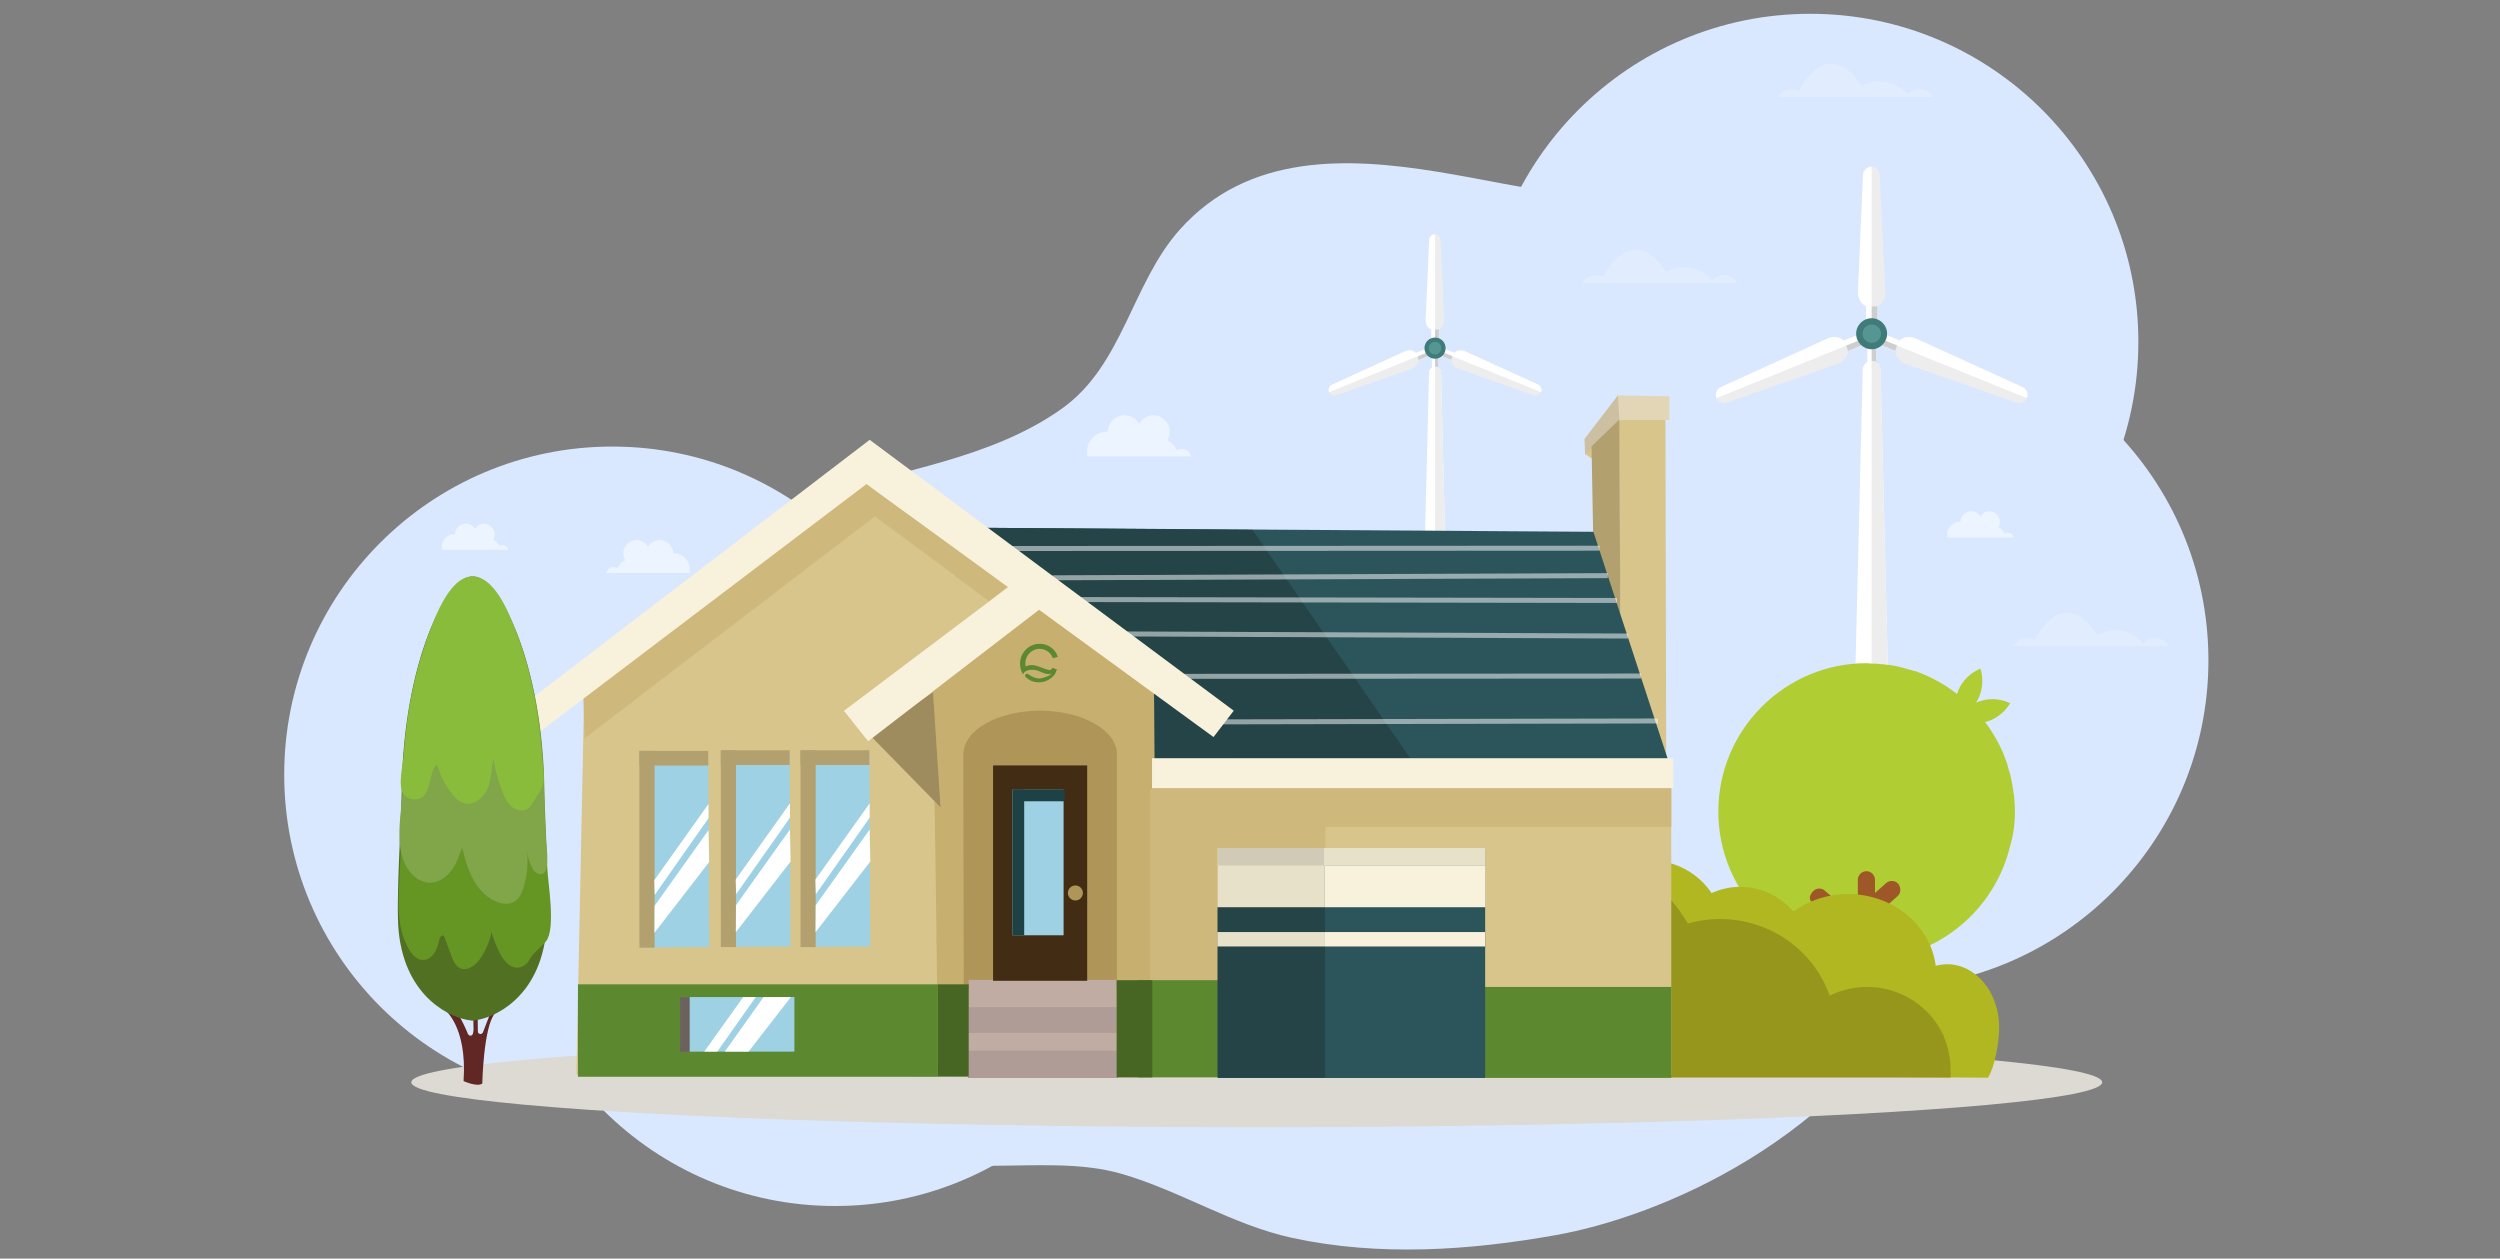 <?xml version="1.0" encoding="utf-8"?>
<!-- Generator: Adobe Illustrator 22.1.0, SVG Export Plug-In . SVG Version: 6.00 Build 0)  -->
<svg version="1.1" id="Layer_1" xmlns="http://www.w3.org/2000/svg" xmlns:xlink="http://www.w3.org/1999/xlink" x="0px" y="0px"
	 viewBox="0 0 1630.8 821" style="enable-background:new 0 0 1630.8 821;" xml:space="preserve">
<rect x="0" y="0" width="1630.8" height="821" fill="#808080" stroke="none"/>
<style type="text/css">
	.st0{fill:#D9E8FF;}
	.st1{fill:#FFFFFF;}
	.st2{fill:#CECECE;}
	.st3{fill:#EDEDED;}
	.st4{fill:#3E7B7A;}
	.st5{fill:#569692;}
	.st6{fill:#DDDAD3;}
	.st7{fill:#B0CE34;}
	.st8{fill:#9E5726;}
	.st9{fill:#B0B720;}
	.st10{fill:#96961D;}
	.st11{fill:#D8C58B;}
	.st12{fill:#E2D6B7;}
	.st13{fill:#CCBFA2;}
	.st14{fill:#B2A16F;}
	.st15{fill:#2C555B;}
	.st16{fill:#244447;}
	.st17{fill:#CEB87C;}
	.st18{fill:#C6AF6F;}
	.st19{fill:#5C882F;}
	.st20{fill:#AF9658;}
	.st21{fill:#9ED1E3;}
	.st22{fill:none;}
	.st23{fill:#9E8B5E;}
	.st24{fill:#6B615D;}
	.st25{fill:#AF9C97;}
	.st26{fill:#C1ACA4;}
	.st27{fill:#F8F2DC;}
	.st28{fill:#476623;}
	.st29{fill:#422D14;}
	.st30{fill:#1D4144;}
	.st31{fill:#E8E1CA;}
	.st32{fill:#D1CAB6;}
	.st33{opacity:0.51;fill:none;stroke:#FFFFFF;stroke-width:3.254;stroke-miterlimit:10;}
	.st34{fill:#602724;}
	.st35{fill:#527022;}
	.st36{fill:#659624;}
	.st37{fill:#81A549;}
	.st38{fill:#8ABC3B;}
	.st39{fill:#DDDDDD;}
	.st40{fill:#C9F3F3;}
	.st41{fill:#309AEE;}
	.st42{fill:#BCBCBC;}
	.st43{opacity:0.5;fill:#FFFFFF;}
	.st44{opacity:0.2;fill:#FFFFFF;enable-background:new    ;}
</style>
<circle class="st0" cx="399.4" cy="505.3" r="214"/>
<circle class="st0" cx="544.7" cy="572.7" r="214"/>
<circle class="st0" cx="1226.6" cy="430.7" r="214"/>
<circle class="st0" cx="1180.9" cy="223" r="214"/>
<g>
	<path class="st0" d="M1164.3,32.8c28.7-34.6,82.7-22.7,124.3,16.5c143.8,135.9,11.2,539.4-28.7,581.5
		c-57.1,112.8-177.5,162.9-245.1,174.9c-56.5,10.1-115.4,14-171.9,1.8c-39-8.5-73-30.7-111.3-41.8c-52.8-15.2-118.3,9.2-165.2-23.9
		c-38.4-27.1-43.4-79.1-96.8-82.8c-63.4-4.6-111.4,10-143.2,0c-34.1-10.6-44.5-33-37.4-58.3c6.7-24.1,39.8-34.5,58.5-45.5
		c55.3-32.9,57.3-105.2,69.4-139.9c17.2-49.8,69.4-76.3,116.5-91.6c53-17.1,113.3-24.3,159.5-57.3c39.6-28.3,45.4-81.4,76.5-116.4
		c89.4-100.6,260.7,11.4,298.2-35.7C1089.5,86.6,1164.3,32.8,1164.3,32.8z"/>
</g>
<g>
	<rect x="1218.1" y="224.5" class="st1" width="5.7" height="16.2"/>
	<rect x="1220.9" y="224.5" class="st2" width="2.9" height="16.2"/>
	<g>
		<rect x="1217.2" y="193.1" class="st1" width="7.4" height="19.3"/>
		<rect x="1220.9" y="193.1" class="st2" width="3.7" height="19.3"/>
		<path class="st3" d="M1226.2,114.1c-0.1-3-2.6-5.3-5.5-5.3c-2.9,0-5.3,2.3-5.4,5.3L1212,190c-0.2,5.4,3,10,7.1,10l3.7,0
			c4.1,0,7.3-4.6,7-10L1226.2,114.1z"/>
		<path class="st1" d="M1220.9,108.7V200h-1.8c-4.1,0-7.3-4.6-7.1-10l3.3-75.9c0.1-3,2.5-5.3,5.4-5.3H1220.9z"/>
	</g>
	<g>
		
			<rect x="1231.3" y="214.8" transform="matrix(-0.375 0.927 -0.927 -0.375 1906.008 -836.382)" class="st1" width="7.4" height="19.3"/>
		
			<rect x="1232.4" y="216.5" transform="matrix(-0.375 0.927 -0.927 -0.375 1906.614 -833.396)" class="st2" width="3.7" height="19.3"/>
		<path class="st3" d="M1315.2,262.6c2.8,1,5.9-0.4,7-3.1s-0.2-5.8-2.9-7l-69.2-31.5c-4.9-2.2-10.4-1-11.9,2.8l-1.4,3.4
			c-1.5,3.8,1.5,8.5,6.6,10.3L1315.2,262.6z"/>
		<path class="st1" d="M1322.2,259.7l-84.6-34.2l0.7-1.7c1.5-3.8,7-5.1,11.9-2.8l69.1,31.5c2.7,1.2,4,4.4,2.9,7L1322.2,259.7z"/>
	</g>
	<g>
		
			<rect x="1203.2" y="214.8" transform="matrix(0.375 0.927 -0.927 0.375 962.51 -978.607)" class="st1" width="7.4" height="19.3"/>
		
			<rect x="1205.7" y="216.5" transform="matrix(0.375 0.927 -0.927 0.375 964.572 -978.185)" class="st2" width="3.7" height="19.3"/>
		<path class="st3" d="M1126.6,262.6c-2.8,1-5.9-0.4-7-3.1c-1.1-2.7,0.2-5.8,2.9-7l69.2-31.5c4.9-2.2,10.4-1,11.9,2.8l1.4,3.4
			c1.5,3.8-1.5,8.5-6.6,10.3L1126.6,262.6z"/>
		<path class="st1" d="M1119.7,259.7l84.6-34.2l-0.7-1.7c-1.5-3.8-7-5.1-11.9-2.8l-69.1,31.5c-2.7,1.2-4,4.4-2.9,7L1119.7,259.7z"/>
	</g>
	<path class="st1" d="M1232.2,465h-22.6l5.5-223.9c0.1-3.1,2.6-5.6,5.8-5.6c3.1,0,5.7,2.5,5.8,5.6L1232.2,465z"/>
	<path class="st3" d="M1232.2,465h-11.3V235.4c3.1,0,5.7,2.5,5.8,5.6L1232.2,465z"/>
	<circle class="st4" cx="1220.9" cy="217.7" r="10.1"/>
	<path class="st5" d="M1227,217.7c0,3.3-2.7,6-6,6c-3.3,0-6-2.7-6-6c0-3.3,2.7-6,6-6C1224.3,211.7,1227,214.4,1227,217.7z"/>
</g>
<g>
	<rect x="934.1" y="231.8" class="st1" width="3.9" height="11"/>
	<rect x="936.1" y="231.8" class="st2" width="2" height="11"/>
	<g>
		<rect x="933.6" y="210.4" class="st1" width="5.1" height="13.2"/>
		<rect x="936.1" y="210.4" class="st2" width="2.5" height="13.2"/>
		<path class="st3" d="M939.7,156.4c-0.1-2-1.7-3.6-3.7-3.6s-3.6,1.6-3.7,3.6l-2.3,51.8c-0.2,3.7,2,6.8,4.8,6.8l2.5,0
			c2.8,0,5-3.1,4.8-6.8L939.7,156.4z"/>
		<path class="st1" d="M936.1,152.8v62.3h-1.3c-2.8,0-5-3.1-4.8-6.8l2.3-51.8c0.1-2.1,1.7-3.6,3.7-3.6H936.1z"/>
	</g>
	<g>
		
			<rect x="943.1" y="225.1" transform="matrix(-0.375 0.927 -0.927 -0.375 1515.013 -558.11)" class="st1" width="5.1" height="13.2"/>
		
			<rect x="943.9" y="226.3" transform="matrix(-0.375 0.927 -0.927 -0.375 1515.425 -556.075)" class="st2" width="2.5" height="13.2"/>
		<path class="st3" d="M1000.5,257.8c1.9,0.7,4-0.3,4.8-2.1s-0.1-4-2-4.8L956,229.4c-3.4-1.5-7.1-0.7-8.1,1.9l-0.9,2.3
			c-1.1,2.6,1,5.8,4.5,7L1000.5,257.8z"/>
		<path class="st1" d="M1005.2,255.8l-57.8-23.4l0.5-1.2c1.1-2.6,4.8-3.5,8.1-1.9l47.2,21.5C1005.1,251.7,1006,253.9,1005.2,255.8
			L1005.2,255.8z"/>
	</g>
	<g>
		
			<rect x="924" y="225.1" transform="matrix(0.375 0.927 -0.927 0.375 794.005 -714.081)" class="st1" width="5.1" height="13.2"/>
		
			<rect x="925.7" y="226.3" transform="matrix(0.375 0.927 -0.927 0.375 795.415 -713.792)" class="st2" width="2.5" height="13.2"/>
		<path class="st3" d="M871.7,257.8c-1.9,0.7-4-0.3-4.8-2.1s0.1-4,2-4.8l47.2-21.5c3.4-1.5,7.1-0.7,8.1,1.9l0.9,2.3
			c1.1,2.6-1,5.8-4.5,7L871.7,257.8z"/>
		<path class="st1" d="M867,255.8l57.8-23.4l-0.5-1.2c-1.1-2.6-4.8-3.5-8.1-1.9L869,250.9C867.1,251.7,866.2,253.9,867,255.8
			L867,255.8z"/>
	</g>
	<path class="st1" d="M943.8,395.9h-15.4l3.8-152.8c0-2.1,1.8-3.9,3.9-3.9s3.9,1.7,3.9,3.9L943.8,395.9z"/>
	<path class="st3" d="M943.8,395.9h-7.7V239.2c2.1,0,3.9,1.7,3.9,3.9L943.8,395.9z"/>
	<circle class="st4" cx="936.1" cy="227.1" r="6.9"/>
	<path class="st5" d="M940.2,227.1c0,2.3-1.8,4.1-4.1,4.1c-2.3,0-4.1-1.8-4.1-4.1c0-2.3,1.8-4.1,4.1-4.1
		C938.4,223,940.2,224.9,940.2,227.1z"/>
</g>
<ellipse class="st6" cx="819.8" cy="706" rx="551.5" ry="29.3"/>
<g>
	<path class="st7" d="M1314.4,529.1L1314.4,529.1C1314.4,529.1,1314.4,528.8,1314.4,529.1c0-3.2-0.3-6.2-0.5-9.1
		c0-1.1-0.3-2.1-0.5-3.2c-0.3-1.9-0.5-3.5-0.8-5.4c-0.3-1.3-0.5-2.7-0.8-4c-0.3-1.3-0.5-2.7-1.1-4c-0.5-1.6-0.8-3.2-1.3-4.8
		c-0.3-0.8-0.5-1.6-0.8-2.4c-3.2-9.1-8-17.7-13.7-25.2c11.3-2.7,16.4-12.3,16.4-12.3c-8.8-4-16.4-2.9-22.3-0.3
		c7-10.7,2.9-22.3,2.9-22.3c-9.1,4-13.4,10.5-15.3,16.6c-7.8-6.2-16.6-11-26-14.5c-0.5-0.3-1.1-0.5-1.9-0.5
		c-1.9-0.5-3.8-1.1-5.6-1.6c-1.1-0.3-2.1-0.5-2.9-0.8c-1.6-0.5-3.5-0.8-5.1-1.1c-1.3-0.3-2.7-0.5-4-0.5c-1.6-0.3-3.2-0.5-4.8-0.5
		c-1.6-0.3-3.5-0.3-5.1-0.3c-1.3,0-2.4-0.3-3.5-0.3c-53.4,0-96.8,43.4-96.8,96.8c0,53.4,43.4,96.8,96.8,96.8l0,0l0,0
		c0.3,0,0.5,0,0.8,0c2.9,0,5.9-0.3,8.8-0.5c1.3,0,2.4-0.3,3.5-0.5c39.1-5.6,70.8-34.6,80.2-72.4
		C1313.4,544.9,1314.4,537.1,1314.4,529.1L1314.4,529.1z"/>
	<path class="st8" d="M1182.5,581.6c2.1-2.4,5.6-2.7,8-0.5l21.4,18.8v-26c0-3.2,2.7-5.6,5.6-5.6c3.2,0,5.6,2.7,5.6,5.6v8.6l7.2-6.4
		c2.4-2.1,5.9-1.9,8,0.5c0.8,1.1,1.3,2.4,1.3,3.8c0,1.6-0.5,3.2-1.9,4.3l-14.7,12.9v92.2h-11.5v-74.8l-29-25.5
		c-1.3-1.1-1.9-2.7-1.9-4.3C1180.9,584,1181.5,582.7,1182.5,581.6z"/>
</g>
<g>
	<path class="st9" d="M1270.2,629c-2.6,0-5.1,0.4-7.5,1c-3.3-26.3-27.7-46.8-57.2-46.8c-13.5,0-25.8,4.3-35.7,11.4
		c-8.4-9.9-20.8-16.1-34.6-16.1c-6.7,0-13,1.5-18.7,4.1c-8.6-12.9-23.5-21.4-40.5-21.4c-12.7,0-24.2,4.8-32.8,12.5
		c-3.6-0.9-7.5-1.5-11.4-1.5c-24.6,0-44.7,19.7-46.4,44.6c-9.2,3.2-17,10.2-22.1,19.4c-2.4-4.1-6.2-7.3-10.2-9.9
		c-18.6-12-44.1-11.3-62.7,0.8c-18.5,12-29.5,34.4-28.8,56.5c0.2,5.7,1.1,11.3,2.6,16.7h15.3h40.6l376.7,2.7
		c4.5-7,7.3-23.3,7.3-32.9C1304.1,647.4,1288.9,629,1270.2,629z"/>
	<path class="st10" d="M1272.3,697.9c0-0.3,0-0.6,0-0.9c0-7.5-1.6-14.5-4.4-21l-0.7-5.5c0.1,1.8,0.3,3.5,0.6,5.2
		c-8.4-18.8-27.6-31.9-49.9-31.9c-8.8,0-17.1,2.1-24.4,5.7c-10.1-29-38.2-49.9-71.4-50c-7.3,0-14.4,1-21.1,2.9
		c-17-29.3-49.1-49.1-86.1-49.3c-42.6-0.1-79,25.9-93.2,62.6c-11-7.4-24.2-11.8-38.4-11.8c-38.9-0.1-70.5,32-70.6,71.7
		c0,4.3,0.4,8.6,1.1,12.7c0,5.2,1.5,10,4.1,14.5c0,0,0,0.1,0,0.1h0h113.7h9.8h6.8h31.1h73.3h44.9h32.4h5.2h28.7h27.3h15.3h23.8h41.8
		h0.5C1272.5,701.4,1272.4,699.6,1272.3,697.9z"/>
</g>
<g>
	<polygon class="st11" points="1034.4,296.4 1041.6,301.3 1038.2,291.2 	"/>
	<polygon class="st11" points="1056,272.1 1057,406.2 1086.9,495.4 1086.4,274 	"/>
	<polygon class="st12" points="1089,274 1055.4,274 1055.4,257.9 1089,258.5 	"/>
	<polygon class="st13" points="1055.4,257.9 1033.6,286.3 1034,296.7 1056.3,273.6 	"/>
	<polygon class="st14" points="1038.2,291.2 1039.3,352 1057,406.2 1056.3,273.6 	"/>
</g>
<polygon class="st15" points="642.2,344.3 1039.4,346.9 1089.5,500 751.7,500 "/>
<polygon class="st16" points="817,345.6 919.9,494.6 751.5,495 642.2,344.3 "/>
<polygon class="st11" points="747.1,702.8 376,700.9 381,455.8 563.7,314.6 751.7,451.1 "/>
<polygon class="st17" points="380.5,453.9 381.4,481.6 581.4,328.7 563.7,314.6 "/>
<path class="st18" d="M611.5,693.9c1-2.9-3-243.2-3-243.2l69.7-53.2l74.6,53l1.9,250.7l-144.2-2.4L611.5,693.9z"/>
<rect x="751.7" y="512.3" class="st11" width="338.5" height="189.1"/>
<rect x="377" y="642.1" class="st19" width="234.8" height="60.3"/>
<g>
	<path class="st20" d="M728.6,492.1c0-15.7-22.4-28.5-50.1-28.5c-27.7,0-50.1,12.7-50.1,28.5c0,0.9,0.2,137.5,0.3,153.2h99.9
		C728.6,618.5,728.6,492.9,728.6,492.1z"/>
</g>
<rect x="752.1" y="513.8" class="st17" width="338.1" height="25.7"/>
<rect x="750.3" y="514.9" class="st17" width="114.3" height="187.1"/>
<rect x="443.6" y="650.4" class="st21" width="74.6" height="35.6"/>
<polygon class="st22" points="493,650.4 467.9,686 472.8,686 498.1,650.4 "/>
<polygon class="st1" points="493,650.4 484.8,650.4 459.4,686 467.9,686 "/>
<polygon class="st1" points="472.8,686 488.3,686 515.9,650.4 498.1,650.4 "/>
<rect x="968.3" y="643.8" class="st19" width="121.9" height="59.3"/>
<polygon class="st17" points="518,375.8 581.5,327.8 563.9,315.1 482.8,376.4 "/>
<polygon class="st17" points="568.9,335.5 645.3,392.1 657.5,382.3 581.5,327.8 "/>
<polygon class="st17" points="623,375.8 646.6,374.6 657.5,382.3 645.3,392.1 "/>
<polygon class="st21" points="462.6,617.8 417.7,618.1 417.7,491.6 462,491.6 "/>
<polygon class="st14" points="427,618.2 417.1,618.2 417.1,489.8 427,489.8 "/>
<rect x="417.1" y="489.8" class="st14" width="44.9" height="9.6"/>
<polygon class="st1" points="426.8,574.2 462.2,524.4 462.2,533.7 427.1,583.7 "/>
<polygon class="st1" points="427,590.9 462.2,541.5 462.6,562.3 426.9,608.5 "/>
<polygon class="st21" points="515.7,617.4 470.8,617.7 470.8,491.2 515.1,491.2 "/>
<polygon class="st14" points="480.1,617.8 470.2,617.8 470.2,489.4 480.1,489.4 "/>
<rect x="470.2" y="489.4" class="st14" width="44.9" height="9.6"/>
<polygon class="st1" points="479.9,573.8 515.3,524 515.3,533.4 480.2,583.3 "/>
<polygon class="st1" points="480.1,590.5 515.3,541.1 515.7,562 480,608.1 "/>
<polygon class="st21" points="567.7,617.4 522.8,617.7 522.8,491.2 567.1,491.2 "/>
<polygon class="st14" points="532.1,617.8 522.2,617.8 522.2,489.4 532.1,489.4 "/>
<rect x="522.2" y="489.4" class="st14" width="44.9" height="9.6"/>
<polygon class="st1" points="531.9,573.8 567.3,524 567.3,533.4 532.2,583.3 "/>
<polygon class="st1" points="532.1,590.5 567.3,541.1 567.7,562 532,608.1 "/>
<polygon class="st23" points="567.9,480 613.5,526.6 608.6,451.5 "/>
<rect x="443.6" y="650.4" class="st24" width="6.3" height="35.8"/>
<g>
	<rect x="620.5" y="656.7" class="st25" width="107.9" height="17.8"/>
	<rect x="631.9" y="639.2" class="st26" width="96.5" height="17.8"/>
	<rect x="631.4" y="673.8" class="st26" width="97.3" height="17.8"/>
	<rect x="631.4" y="685.4" class="st25" width="97.9" height="17.8"/>
</g>
<rect x="742.5" y="639.4" class="st19" width="68.3" height="63.4"/>
<rect x="751.5" y="494.6" class="st27" width="340" height="19.5"/>
<rect x="728.4" y="639.4" class="st28" width="23.3" height="63.4"/>
<rect x="611.8" y="642.1" class="st28" width="20.1" height="60.2"/>
<g>
	<rect x="647.8" y="499.3" class="st29" width="61.4" height="140.5"/>
	<rect x="660.4" y="515.1" class="st21" width="33.4" height="95"/>
	<circle class="st20" cx="701.5" cy="582.5" r="4.9"/>
	<rect x="660.4" y="515.1" class="st30" width="7.7" height="95"/>
</g>
<rect x="673.8" y="502.1" transform="matrix(-1.836970e-16 1 -1 -1.836970e-16 1196.609 -158.812)" class="st30" width="7.7" height="33.7"/>
<g>
	<rect x="794.6" y="553.8" class="st15" width="174.2" height="149.4"/>
	<rect x="794.3" y="553.2" class="st31" width="69.8" height="39.9"/>
	<rect x="794.2" y="591.8" class="st16" width="70.2" height="111.2"/>
	<rect x="794.6" y="553.2" class="st32" width="69.1" height="11.4"/>
	<rect x="863.7" y="553.2" class="st31" width="105.2" height="11.4"/>
	<rect x="864" y="564.5" class="st27" width="104.9" height="27.3"/>
	<g>
		<rect x="794.1" y="608" class="st31" width="69.8" height="9.4"/>
		<rect x="863.8" y="608" class="st27" width="104.9" height="9.4"/>
	</g>
</g>
<g>
	<line class="st33" x1="657.6" y1="357.8" x2="1043.4" y2="357.6"/>
	<line class="st33" x1="686.5" y1="376.9" x2="1048.8" y2="375.5"/>
	<line class="st33" x1="699.9" y1="391.1" x2="1054.8" y2="391.7"/>
	<line class="st33" x1="725.1" y1="413.5" x2="1062.1" y2="414.9"/>
	<line class="st33" x1="758.9" y1="441.2" x2="1070.5" y2="441"/>
	<line class="st33" x1="788.5" y1="470.9" x2="1081.4" y2="470.3"/>
</g>
<g>
	<polygon class="st27" points="804.8,463.6 567.3,286.9 328.4,469.7 340.7,486 565.3,315.7 791.6,480.8 	"/>
	<polygon class="st27" points="550.5,463.7 566.3,483.5 686.4,391.1 665.3,377.2 	"/>
</g>
<g>
	<path class="st34" d="M289.4,658c0,0,15.5,10.6,13,47.2c0,0,8.9,4.1,12.2,1.6c0,0,0.8-36.6,8.1-45.6l-3.1,0.4l-4.6,11.9
		c0,0-0.9,1.7-2.5,0.7c0,0-0.9-0.1-0.8-2l-0.1-8.5l-2.9-1.9l0.2,9.9c0,0-0.2,4-1.6,3.8c0,0-1.7,0.6-2.4-1.9c0,0-7.5-17.7-10.2-16.1
		c-0.5,0.3-5.6,1-5.6,1"/>
	<path class="st35" d="M354.3,513.6c-1.2-82-29.4-137.5-45.6-137.5c-0.2,0-0.3,0-0.5,0.1c-0.2,0-0.4-0.1-0.5-0.1
		c-16.2,0-44.3,55.4-45.6,137.5c-0.3,22.8-4,75.3-2,94.4c4.6,43.4,34.7,56.5,47.4,57.7v0.1c0.2,0,0.5,0,0.7,0c0.2,0,0.5,0,0.7,0
		v-0.1c12.7-1.2,42.8-14.2,47.4-57.7C358.4,589,354.6,536.5,354.3,513.6z"/>
	<path class="st36" d="M355.1,514.5c-1.2-82-29.4-137.5-45.6-137.5c-0.2,0-0.3,0-0.5,0.1c-0.2,0-0.4-0.1-0.5-0.1
		c-16.2,0-44.3,55.4-45.6,137.5c-0.3,17.4-1.4,34.8-2,52.3c-0.6,16.8-3.1,34.1,4.3,49.4c2.2,4.6,5.4,9.8,10.5,10
		c6.2,0.2,9.7-7,10.8-13.1c0.3-1.6,1.7-3.6,2.9-2.6c0.3,0.2,0.4,0.6,0.6,1c1.5,4,3,8.1,4.5,12.1c1.2,3.1,2.6,6.5,5.5,7.9
		c4.9,2.4,10.5-1.9,13.5-6.5c3.4-5.1,5.9-10.8,7.1-16.9c1.3,4.3,3,8.5,4.9,12.6c2.5,5.2,6.7,10.9,12.4,10.5c3.6-0.3,6.5-3,8.1-6.2
		c1.6-3.2,8.5-8.6,10.3-11.1c6.4-8.7,1.1-37.6,0.7-48.1C356.5,548.7,355.4,531.6,355.1,514.5z"/>
	<path class="st37" d="M354.8,513.6c-1.2-82-29.4-137.5-45.6-137.5c-0.2,0-0.3,0-0.5,0.1c-0.2,0-0.4-0.1-0.5-0.1
		c-16.2,0-44.3,55.4-45.6,137.5c-0.3,17.4-6.8,40.7,4.9,55.2c3,3.8,7.4,6.7,12.2,7c5.7,0.3,11-3.1,14.5-7.6
		c3.5-4.5,5.4-9.9,7.2-15.3c1.9,7.3,3.9,14.7,7.6,21.3c3.7,6.6,9.4,12.4,16.6,14.6c2.8,0.9,6,1.1,8.7,0c4.2-1.8,6.3-6.4,7.5-10.8
		c2.1-7.5,2.8-15.4,2-23.2c0.4,3.8,1.5,7.6,3.2,11.1c0.5,1.1,1.2,2.3,2.2,3c11.5,7.6,7-18.7,6.9-21.4
		C355.6,536.3,355,525,354.8,513.6z"/>
	<path class="st38" d="M353.7,513.4c0.3-0.8,0.6-1.6,0.7-2.4c0.9-4.5-0.5-10.8-0.8-15.5c-0.6-9.7-1.7-19.5-3.1-29.1
		c-2.5-16.2-6.2-32.3-11.6-47.8c-4.2-11.7-13.8-41.4-29.8-42.5c-0.1,0-0.2,0-0.2,0c-0.2,0-0.3,0-0.5,0.1c-0.2,0-0.4-0.1-0.5-0.1
		c-15.4,0-25.5,30-29.4,40.8c-5.5,15.2-9.3,31-11.9,47c-1.5,9.5-2.6,19.1-3.3,28.8c-0.5,6.4-3.9,19.9-0.2,25.2
		c2.6,3.7,8.8,4.8,12.3,2.1c6.3-4.8,4-15.8,9.7-21.4c1.9,6.7,5.1,13.1,9.3,18.7c2.2,3,5,5.8,8.6,6.7c6.4,1.6,12.7-3.8,15.2-9.9
		c2.5-6.1,2.3-12.9,3.6-19.4c1.2,7.6,3.2,15,6.1,22.1c1.4,3.6,3.1,7.2,6.1,9.6c3,2.4,7.6,3.2,10.6,0.9c1.4-1,2.3-2.6,3.2-4.1
		C349.4,520.3,352.2,516.8,353.7,513.4z"/>
</g>
<path class="st19" d="M689.5,436.6h-0.3l-2.8-1v0.3c-0.8,1.3-1.5,1.3-2.8,1c-1.5-0.3-2.6-0.8-3.8-1.3c-0.3,0-0.5-0.3-0.8-0.3l0,0
	c-3.6-1.3-6.4-2.3-10-0.5c-0.5-3.8,0.3-7.7,4.6-10.3c4.1-2.6,10.8-1.3,13.3,4.9c0.8-0.3,2.3-0.8,3.1-0.8c-1-4.4-6.2-9.5-13.6-8.5
	c-6.2,0.8-11,6.4-11,12.6c0,2.3,0.5,4.6,1.5,6.4l0.5,0.8c1.5-4.1,8-2.8,8-2.8c0.5,0,0.8,0.3,1.3,0.3l0,0c0.3,0,0.5,0.3,0.8,0.3
	l3.1,1.3c2.6,1,4.9,0.8,5.4,0.3c-1,1.5-5.9,3.3-8,3.3c-2.1,0-4.4-0.8-7.2-2.8l0,0l0,0l0,0c-0.3-0.3-0.5-0.3-0.8-0.3
	c-0.8,0-1.3,0.5-1.3,1.3c0,0.5,0.3,0.8,0.5,1c2.3,2.1,5.1,3.3,8.5,3.3c2.8,0,5.4-0.8,7.7-2.6c1-0.8,2.1-1.8,2.8-2.8
	C688.5,438.9,689,437.9,689.5,436.6L689.5,436.6L689.5,436.6z"/>
<path class="st43" d="M771,292.8c-1.2,0-2.4,0.3-3.4,1c-1-2.9-3.1-5.3-6.1-6.5c1.1-1.6,1.6-3.6,1.6-5.7c0-5.8-4.8-10.7-10.7-10.7
	c-4,0-7.5,2.2-9.3,5.4c-1.9-3.2-5.5-5.4-9.5-5.4c-5.9,0-10.8,4.8-11,10.7c-0.2,0-0.3,0-0.5,0c-7.1,0-13,5.8-13,13
	c0,1.1,0.1,2.1,0.3,3.1h67.6C776.6,294.9,774.1,292.8,771,292.8z"/>
<path class="st43" d="M1309.6,347.5c-0.8,0-1.5,0.2-2.1,0.6c-0.6-1.9-2-3.4-3.9-4.1c0.7-1,1-2.3,1-3.7c0-3.7-3-6.8-6.8-6.8
	c-2.6,0-4.8,1.4-5.9,3.5c-1.2-2.1-3.5-3.5-6.1-3.5c-3.8,0-6.9,3-7,6.8c-0.1,0-0.2,0-0.3,0c-4.6,0-8.3,3.7-8.3,8.3
	c0,0.7,0.1,1.3,0.2,2h43.2C1313.2,348.8,1311.6,347.5,1309.6,347.5z"/>
<path class="st43" d="M327.6,355.6c-0.8,0-1.5,0.2-2.1,0.6c-0.6-1.9-2-3.4-3.9-4.1c0.7-1,1-2.3,1-3.7c0-3.7-3-6.8-6.8-6.8
	c-2.6,0-4.8,1.4-5.9,3.5c-1.2-2.1-3.5-3.5-6.1-3.5c-3.8,0-6.9,3-7,6.8c-0.1,0-0.2,0-0.3,0c-4.6,0-8.3,3.7-8.3,8.3
	c0,0.7,0.1,1.3,0.2,2h43.2C331.2,357,329.6,355.6,327.6,355.6z"/>
<path class="st43" d="M400.3,369.9c1,0,1.9,0.3,2.7,0.8c0.8-2.3,2.5-4.3,4.9-5.2c-0.9-1.3-1.3-2.9-1.3-4.6c0-4.7,3.8-8.6,8.6-8.6
	c3.2,0,6,1.7,7.5,4.3c1.6-2.6,4.4-4.3,7.6-4.3c4.8,0,8.7,3.8,8.9,8.6c0.2,0,0.3,0,0.4,0c5.7,0,10.4,4.7,10.4,10.4
	c0,0.9-0.1,1.7-0.3,2.5h-54.3C395.8,371.6,397.8,369.9,400.3,369.9z"/>
<path class="st44" d="M1041.1,179.4c1.7,0,3.3,0.5,4.8,1.3c5.8-11.1,13.2-17.8,21.2-17.8c7.3,0,14,5.4,19.5,14.6
	c3.6-2,7.6-3.2,11.7-3.2c7.1,0,13.5,3.2,18.6,8.6c2.1-2.2,4.7-3.6,7.6-3.6c3.5,0,6.7,2,9,5.3h-15h-3h-25.2h-12h-28.2h-6.1h-11.9
	C1034.4,181.4,1037.6,179.4,1041.1,179.4z"/>
<path class="st44" d="M1168.7,58.1c1.7,0,3.3,0.5,4.8,1.3c5.8-11.1,13.2-17.8,21.2-17.8c7.3,0,14,5.4,19.5,14.6
	c3.6-2,7.6-3.2,11.7-3.2c7.1,0,13.5,3.2,18.6,8.6c2.1-2.2,4.7-3.6,7.6-3.6c3.5,0,6.7,2,9,5.3h-15h-3h-25.2h-12h-28.2h-6.1h-11.9
	C1162,60.1,1165.2,58.1,1168.7,58.1z"/>
<path class="st44" d="M1322.5,416.2c1.7,0,3.3,0.5,4.8,1.3c5.8-11.1,13.2-17.8,21.2-17.8c7.3,0,14,5.4,19.5,14.6
	c3.6-2,7.6-3.2,11.7-3.2c7.1,0,13.5,3.2,18.6,8.6c2.1-2.2,4.7-3.6,7.6-3.6c3.5,0,6.7,2,9,5.3h-15h-3h-25.2h-12h-28.2h-6.1h-11.9
	C1315.8,418.2,1319,416.2,1322.5,416.2z"/>
</svg>
